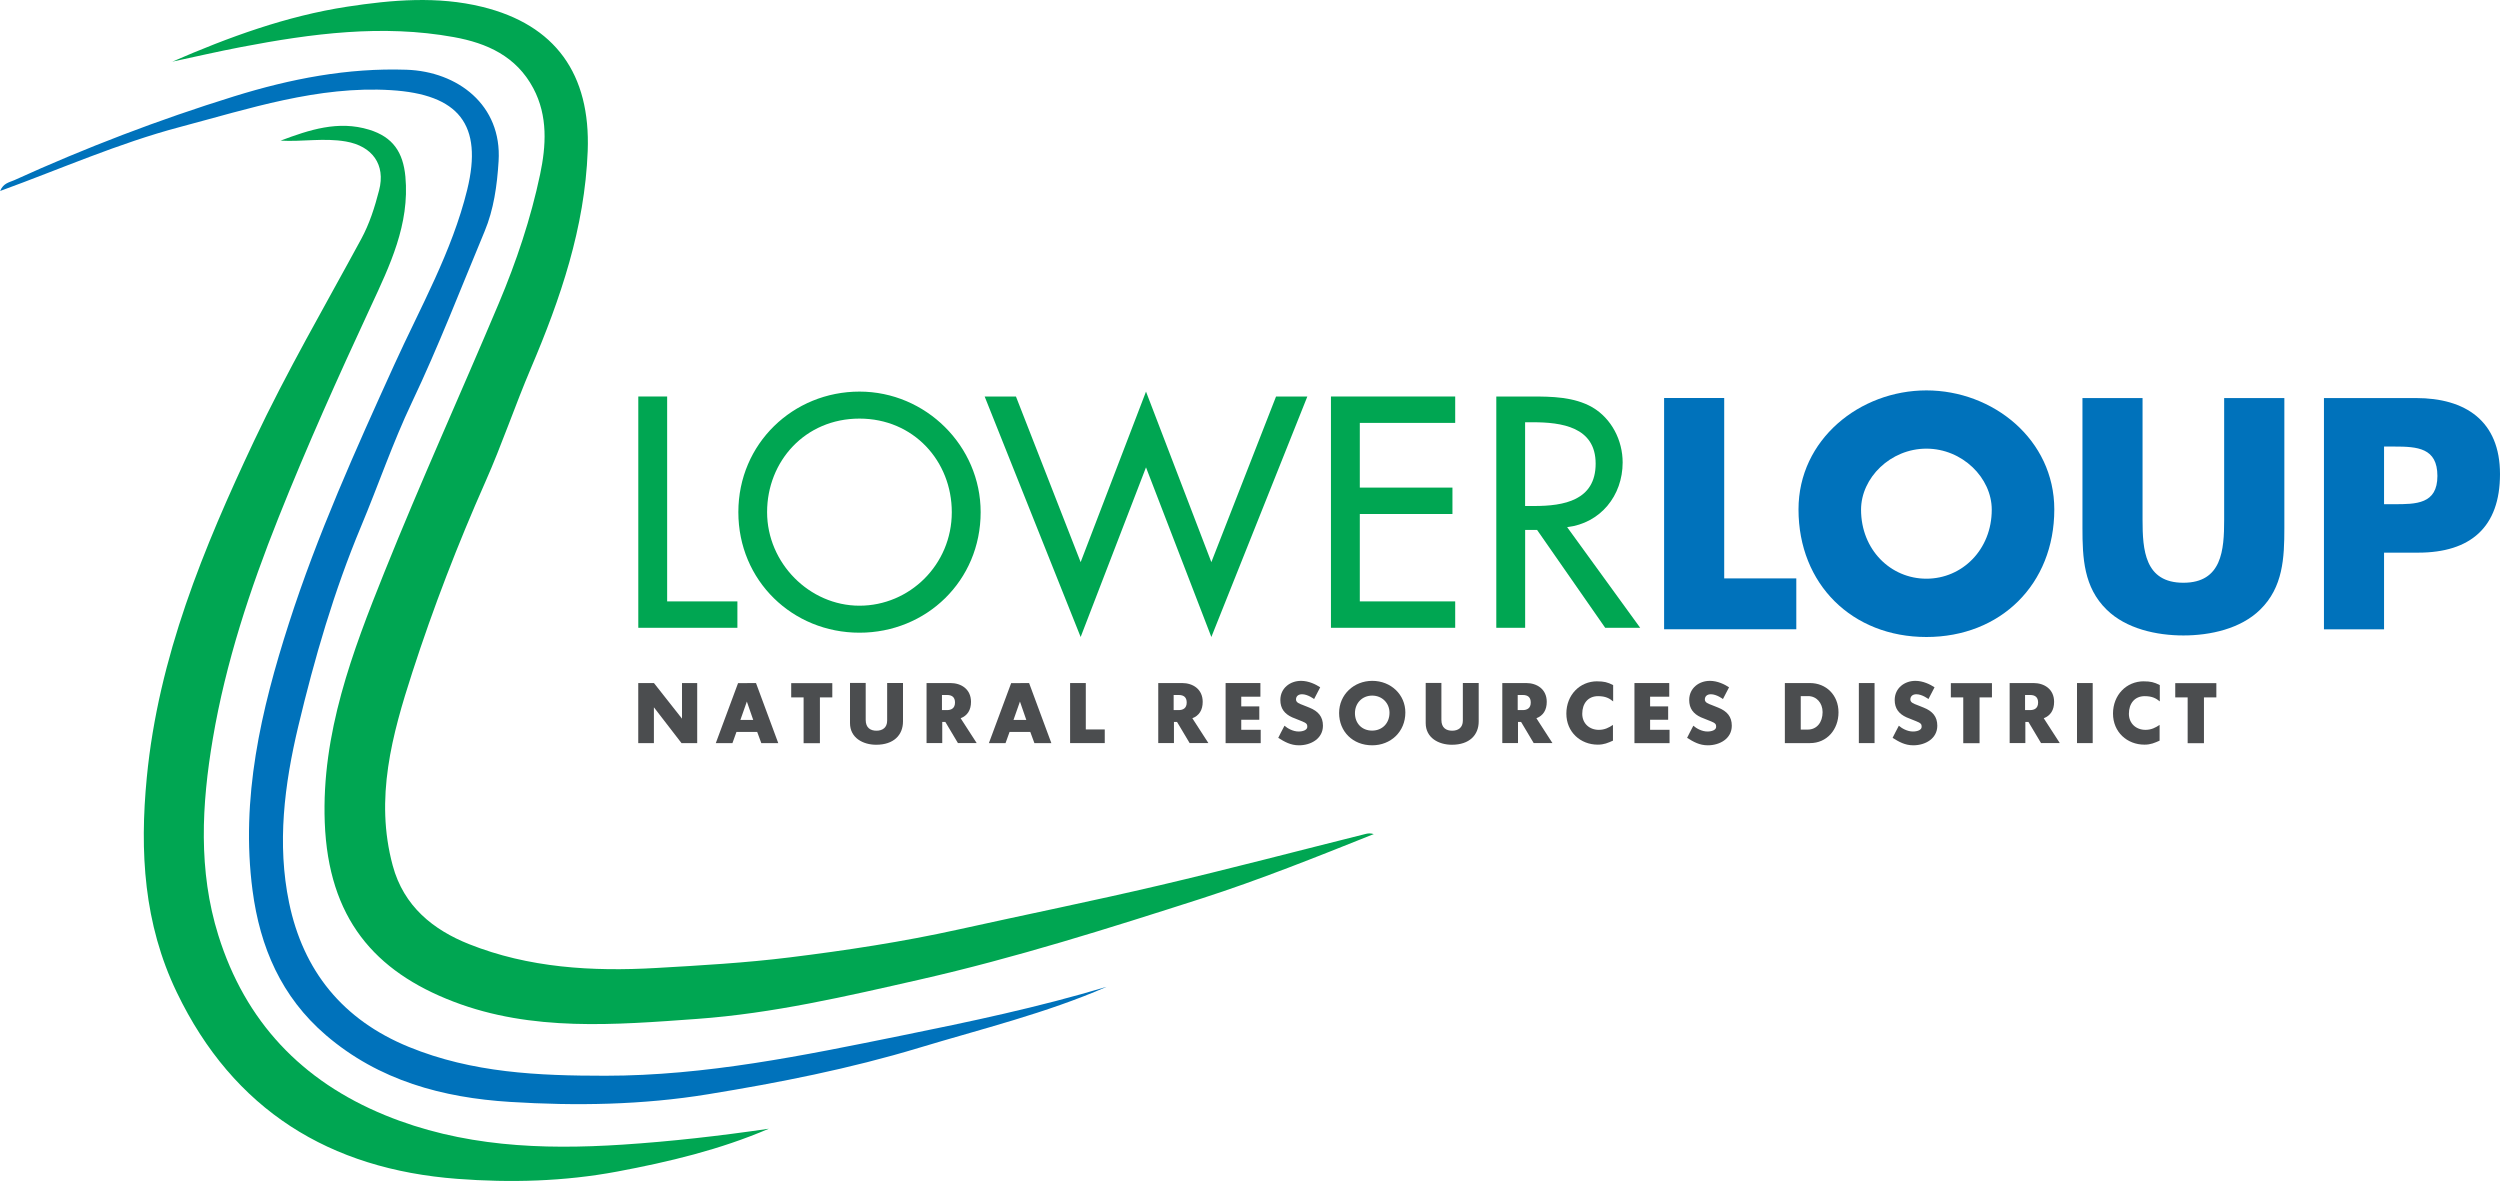<?xml version="1.0" encoding="UTF-8"?><svg id="Layer_1" xmlns="http://www.w3.org/2000/svg" viewBox="0 0 500 236.19"><defs><style>.cls-1{fill:#0072bb;}.cls-2{fill:#00a652;}.cls-3{fill:#4b4d4f;}</style></defs><path class="cls-2" d="m34.37,12.37C45.83,7.39,57.28,3.21,69.42,1.34c9.01-1.38,18.09-2.16,27.02.03,14.64,3.59,21.69,13.44,21.1,28.85-.59,15.3-5.43,29.48-11.35,43.4-3.19,7.5-5.79,15.24-9.09,22.69-5.52,12.46-10.43,25.17-14.62,38.11-4.05,12.51-7.57,25.23-3.94,38.68,2.21,8.21,8.16,12.89,15.25,15.72,11.94,4.76,24.66,5.51,37.4,4.78,8.93-.51,17.88-1.02,26.75-2.12,11.31-1.4,22.59-3.11,33.74-5.58,13.41-2.97,26.89-5.7,40.26-8.84,13.8-3.24,27.51-6.85,41.26-10.29.48-.12.99-.13,1.55.05-11.44,4.57-22.84,9.15-34.56,12.92-18.56,5.96-37.13,11.83-56.16,16.16-14.74,3.35-29.45,6.79-44.6,7.88-16.44,1.19-33,2.58-48.75-3.46-15.75-6.04-25.01-16.66-25.73-35.85-.66-17.79,5.5-34.03,11.94-50.06,7.25-18.07,15.31-35.8,22.87-53.75,3.51-8.33,6.4-16.95,8.26-25.78,1.19-5.65,1.6-11.66-1.36-17.23-3.41-6.42-9.28-9.03-15.9-10.23-14.29-2.59-28.42-.71-42.49,1.98-4.65.89-9.27,1.96-13.9,2.95Z"/><path class="cls-2" d="m153.73,225.76c-9.75,4.18-19.93,6.61-30.27,8.55-10.62,1.99-21.36,2.27-32.01,1.46-25.49-1.93-44.76-13.72-56.1-37.32-6.59-13.71-7.43-28.05-5.99-42.96,2.33-24.05,11.33-45.84,21.46-67.32,6.5-13.79,14.17-26.97,21.42-40.36,1.67-3.08,2.71-6.38,3.58-9.75,1.34-5.14-1.36-8.84-6.64-9.76-4.38-.76-8.71.08-13.07-.17,5.75-2.16,11.53-4.09,17.72-2.19,4.76,1.46,6.79,4.51,7.25,9.39.88,9.55-3.13,17.8-6.92,25.98-6.47,13.93-12.77,27.94-18.45,42.2-5.71,14.32-10.57,29.01-13.15,44.26-2.22,13.11-2.94,26.35,1.11,39.3,5.38,17.23,16.66,29.13,33.34,35.97,15.31,6.28,31.24,6.95,47.48,5.89,9.81-.64,19.53-1.76,29.24-3.18Z"/><path class="cls-1" d="m221.24,197.4c-12.06,5.25-24.85,8.36-37.43,12.16-13.85,4.19-27.97,6.97-42.2,9.29-13.13,2.15-26.45,2.36-39.64,1.53-13.37-.84-26.17-4.24-36.79-13.35-8.92-7.66-13.18-17.6-14.67-28.93-2.43-18.44,1.7-36.09,7.26-53.4,5.7-17.76,13.37-34.77,21.08-51.74,5.23-11.51,11.54-22.59,14.59-35.01,3.2-13.07-1.71-19.09-15.26-19.92-14.54-.89-28.38,3.71-42.26,7.39-12.2,3.23-23.75,8.35-35.9,12.78.65-1.59,1.87-1.73,2.83-2.16,14.31-6.51,28.92-12.1,43.97-16.77,11.35-3.52,22.67-5.72,34.5-5.32,10.18.35,19.1,7.03,18.4,18.28-.3,4.89-.98,9.69-2.79,14.02-4.77,11.44-9.22,23.01-14.55,34.23-3.83,8.06-6.72,16.56-10.17,24.81-5.41,12.94-9.3,26.33-12.55,39.95-2.79,11.7-4.28,23.55-1.84,35.31,2.82,13.57,10.67,23.41,23.96,28.84,12.72,5.2,25.89,5.76,39.28,5.76,20.1,0,39.62-4.05,59.18-8.02,13.76-2.79,27.48-5.68,41.02-9.75Z"/><path class="cls-2" d="m133.43,120.28h14.05v5.28h-19.82v-46.26h5.77v40.98Z"/><path class="cls-2" d="m196.13,102.43c0,13.74-10.86,24.11-24.23,24.11s-24.23-10.37-24.23-24.11,10.98-24.11,24.23-24.11,24.23,10.86,24.23,24.11Zm-5.77,0c0-10.18-7.61-18.71-18.47-18.71s-18.47,8.53-18.47,18.71,8.47,18.71,18.47,18.71,18.47-8.16,18.47-18.71Z"/><path class="cls-2" d="m216.13,112.43l13.07-34.11,13.07,34.11,12.94-33.13h6.26l-19.2,48.1-13.07-33.93-13.07,33.93-19.2-48.1h6.26l12.94,33.13Z"/><path class="cls-2" d="m266.19,79.3h24.85v5.28h-19.08v12.94h18.53v5.28h-18.53v17.48h19.08v5.28h-24.85v-46.26Z"/><path class="cls-2" d="m328.03,125.56h-6.99l-13.62-19.57h-2.39v19.57h-5.77v-46.26h6.99c4.11,0,8.53.06,12.21,2.15,3.87,2.27,6.07,6.63,6.07,11.04,0,6.63-4.42,12.15-11.1,12.94l14.6,20.12Zm-23.01-24.36h1.84c5.89,0,12.27-1.1,12.27-8.47s-6.87-8.28-12.58-8.28h-1.53v16.75Z"/><path class="cls-1" d="m344.84,115.68h14.42v10.18h-26.44v-46.26h12.02v36.07Z"/><path class="cls-1" d="m410.86,101.88c0,14.97-10.74,25.52-25.58,25.52s-25.58-10.55-25.58-25.52c0-13.99,12.27-23.8,25.58-23.8s25.58,9.82,25.58,23.8Zm-38.65.06c0,7.98,5.89,13.8,13.07,13.8s13.07-5.83,13.07-13.8c0-6.38-5.89-12.21-13.07-12.21s-13.07,5.83-13.07,12.21Z"/><path class="cls-1" d="m456.87,79.61v26.01c0,5.95-.25,11.84-4.85,16.32-3.87,3.8-9.94,5.15-15.34,5.15s-11.47-1.35-15.34-5.15c-4.6-4.48-4.85-10.37-4.85-16.32v-26.01h12.02v24.36c0,6.01.43,12.58,8.16,12.58s8.16-6.56,8.16-12.58v-24.36h12.02Z"/><path class="cls-1" d="m464.79,79.61h18.4c9.94,0,16.81,4.6,16.81,15.21s-5.89,15.71-16.38,15.71h-6.81v15.34h-12.02v-46.26Zm12.02,21.23h2.02c4.36,0,8.65,0,8.65-5.64s-3.99-5.89-8.65-5.89h-2.02v11.53Z"/><path class="cls-3" d="m130.79,148.62h-3.14v-12.01h3.14l5.61,7.12v-7.12h3.04v12.01h-3.14l-5.52-7.16v7.16Z"/><path class="cls-3" d="m143.16,148.62l4.45-11.99,3.59-.02,4.45,12.01h-3.39l-.82-2.23h-4.15l-.8,2.23h-3.34Zm4.92-4.64h2.56l-1.27-3.67-1.29,3.67Z"/><path class="cls-3" d="m160.72,139.48h-2.48v-2.85h8.22v2.85h-2.48v9.16h-3.26v-9.16Z"/><path class="cls-3" d="m173.14,136.61v7.37c0,1.6.97,2.16,2.16,2.16s2.13-.61,2.13-2.01v-7.53h3.17v7.68c0,2.74-1.87,4.67-5.36,4.67-2.65,0-5.24-1.38-5.24-4.33v-8.03h3.14Z"/><path class="cls-3" d="m188.45,144.39v4.23h-3.14v-12.01h4.78c2.13,0,4.11,1.21,4.11,3.76,0,1.65-.72,2.76-2.07,3.28.31.45,3.21,4.97,3.21,4.97h-3.75s-2.18-3.68-2.52-4.23h-.63Zm-.06-2.37h1c.86,0,1.61-.36,1.61-1.51,0-1.02-.55-1.51-1.58-1.51h-1.03v3.01Z"/><path class="cls-3" d="m197.78,148.62l4.45-11.99,3.59-.02,4.45,12.01h-3.39l-.82-2.23h-4.15l-.8,2.23h-3.34Zm4.92-4.64h2.56l-1.27-3.67-1.29,3.67Z"/><path class="cls-3" d="m214.02,148.62v-12.01h3.14v9.28h3.79v2.73h-6.93Z"/><path class="cls-3" d="m234.79,144.39v4.23h-3.14v-12.01h4.78c2.13,0,4.11,1.21,4.11,3.76,0,1.65-.72,2.76-2.07,3.28.31.45,3.21,4.97,3.21,4.97h-3.75s-2.18-3.68-2.52-4.23h-.63Zm-.06-2.37h1c.86,0,1.61-.36,1.61-1.51,0-1.02-.55-1.51-1.58-1.51h-1.03v3.01Z"/><path class="cls-3" d="m245.12,136.61h6.96v2.73h-3.83v1.94h3.61v2.67h-3.61v2.01h3.89v2.67h-7.02v-12.01Z"/><path class="cls-3" d="m260.2,136.17c1.55,0,2.98.72,3.84,1.29l-1.22,2.35s-1.25-.96-2.41-.96c-.77,0-1.21.42-1.21,1.05s.74.86,1.36,1.1c.38.14.99.39,1.3.52,1.8.72,2.73,1.82,2.73,3.62,0,2.57-2.38,3.92-4.8,3.92-1.69,0-2.88-.71-4.14-1.49,0,0,.99-1.98,1.25-2.43.58.52,1.68,1.16,2.82,1.16.88,0,1.74-.3,1.74-.94,0-.5-.08-.74-1.25-1.18-.38-.14-1.27-.49-1.79-.72-1.52-.69-2.35-1.77-2.35-3.46,0-2.4,1.99-3.83,4.12-3.83Z"/><path class="cls-3" d="m274.45,136.17c3.76,0,6.62,2.78,6.62,6.32,0,3.89-2.95,6.57-6.63,6.57-3.89,0-6.62-2.76-6.62-6.46s2.98-6.43,6.63-6.43Zm-3.46,6.47c0,2.04,1.4,3.48,3.43,3.48s3.48-1.47,3.48-3.57c0-1.93-1.47-3.43-3.46-3.43s-3.45,1.49-3.45,3.53Z"/><path class="cls-3" d="m288.28,136.61v7.37c0,1.6.97,2.16,2.16,2.16s2.13-.61,2.13-2.01v-7.53h3.17v7.68c0,2.74-1.87,4.67-5.36,4.67-2.65,0-5.24-1.38-5.24-4.33v-8.03h3.14Z"/><path class="cls-3" d="m303.6,144.39v4.23h-3.14v-12.01h4.78c2.13,0,4.11,1.21,4.11,3.76,0,1.65-.72,2.76-2.07,3.28.31.45,3.21,4.97,3.21,4.97h-3.75s-2.18-3.68-2.52-4.23h-.63Zm-.06-2.37h1c.86,0,1.61-.36,1.61-1.51,0-1.02-.55-1.51-1.58-1.51h-1.03v3.01Z"/><path class="cls-3" d="m319.46,136.27c1.27,0,2.05.16,3.17.75v3.26c-.72-.6-1.52-1.05-3.01-1.05-2.04,0-3.17,1.49-3.17,3.53,0,1.93,1.43,3.21,3.32,3.21,1.16,0,2.02-.45,2.82-.99v3.15c-.99.44-1.77.8-3.03.8-3.46,0-6.29-2.51-6.29-6.21s2.65-6.46,6.18-6.46Z"/><path class="cls-3" d="m326.89,136.61h6.96v2.73h-3.83v1.94h3.61v2.67h-3.61v2.01h3.89v2.67h-7.02v-12.01Z"/><path class="cls-3" d="m341.97,136.17c1.55,0,2.98.72,3.84,1.29l-1.22,2.35s-1.25-.96-2.41-.96c-.77,0-1.21.42-1.21,1.05s.74.86,1.36,1.1c.38.14.99.39,1.3.52,1.8.72,2.73,1.82,2.73,3.62,0,2.57-2.38,3.92-4.8,3.92-1.69,0-2.88-.71-4.14-1.49,0,0,.99-1.98,1.25-2.43.58.52,1.68,1.16,2.82,1.16.88,0,1.74-.3,1.74-.94,0-.5-.08-.74-1.25-1.18-.38-.14-1.27-.49-1.79-.72-1.52-.69-2.35-1.77-2.35-3.46,0-2.4,1.99-3.83,4.12-3.83Z"/><path class="cls-3" d="m356.97,136.61h5.02c3.23,0,5.71,2.4,5.71,5.86s-2.34,6.15-5.68,6.15h-5.05v-12.01Zm3.18,9.31h1.38c1.85,0,2.99-1.47,2.99-3.5,0-1.83-1.22-3.2-2.9-3.2h-1.47v6.69Z"/><path class="cls-3" d="m371.77,148.62v-12.01h3.14v12.01h-3.14Z"/><path class="cls-3" d="m383.07,136.17c1.55,0,2.98.72,3.84,1.29l-1.22,2.35s-1.25-.96-2.41-.96c-.77,0-1.21.42-1.21,1.05s.74.86,1.36,1.1c.38.14.99.39,1.3.52,1.8.72,2.73,1.82,2.73,3.62,0,2.57-2.38,3.92-4.8,3.92-1.69,0-2.88-.71-4.14-1.49,0,0,.99-1.98,1.25-2.43.58.52,1.68,1.16,2.82,1.16.88,0,1.74-.3,1.74-.94,0-.5-.08-.74-1.25-1.18-.38-.14-1.27-.49-1.79-.72-1.52-.69-2.35-1.77-2.35-3.46,0-2.4,1.99-3.83,4.12-3.83Z"/><path class="cls-3" d="m392.65,139.48h-2.48v-2.85h8.22v2.85h-2.48v9.16h-3.26v-9.16Z"/><path class="cls-3" d="m405.07,144.39v4.23h-3.14v-12.01h4.78c2.13,0,4.11,1.21,4.11,3.76,0,1.65-.72,2.76-2.07,3.28.31.45,3.21,4.97,3.21,4.97h-3.75s-2.18-3.68-2.52-4.23h-.63Zm-.06-2.37h1c.86,0,1.61-.36,1.61-1.51,0-1.02-.55-1.51-1.58-1.51h-1.03v3.01Z"/><path class="cls-3" d="m415.4,148.62v-12.01h3.14v12.01h-3.14Z"/><path class="cls-3" d="m428.79,136.27c1.27,0,2.05.16,3.17.75v3.26c-.72-.6-1.52-1.05-3.01-1.05-2.04,0-3.17,1.49-3.17,3.53,0,1.93,1.43,3.21,3.32,3.21,1.16,0,2.02-.45,2.82-.99v3.15c-.99.44-1.77.8-3.03.8-3.46,0-6.29-2.51-6.29-6.21s2.65-6.46,6.18-6.46Z"/><path class="cls-3" d="m437.53,139.48h-2.48v-2.85h8.22v2.85h-2.48v9.16h-3.26v-9.16Z"/></svg>